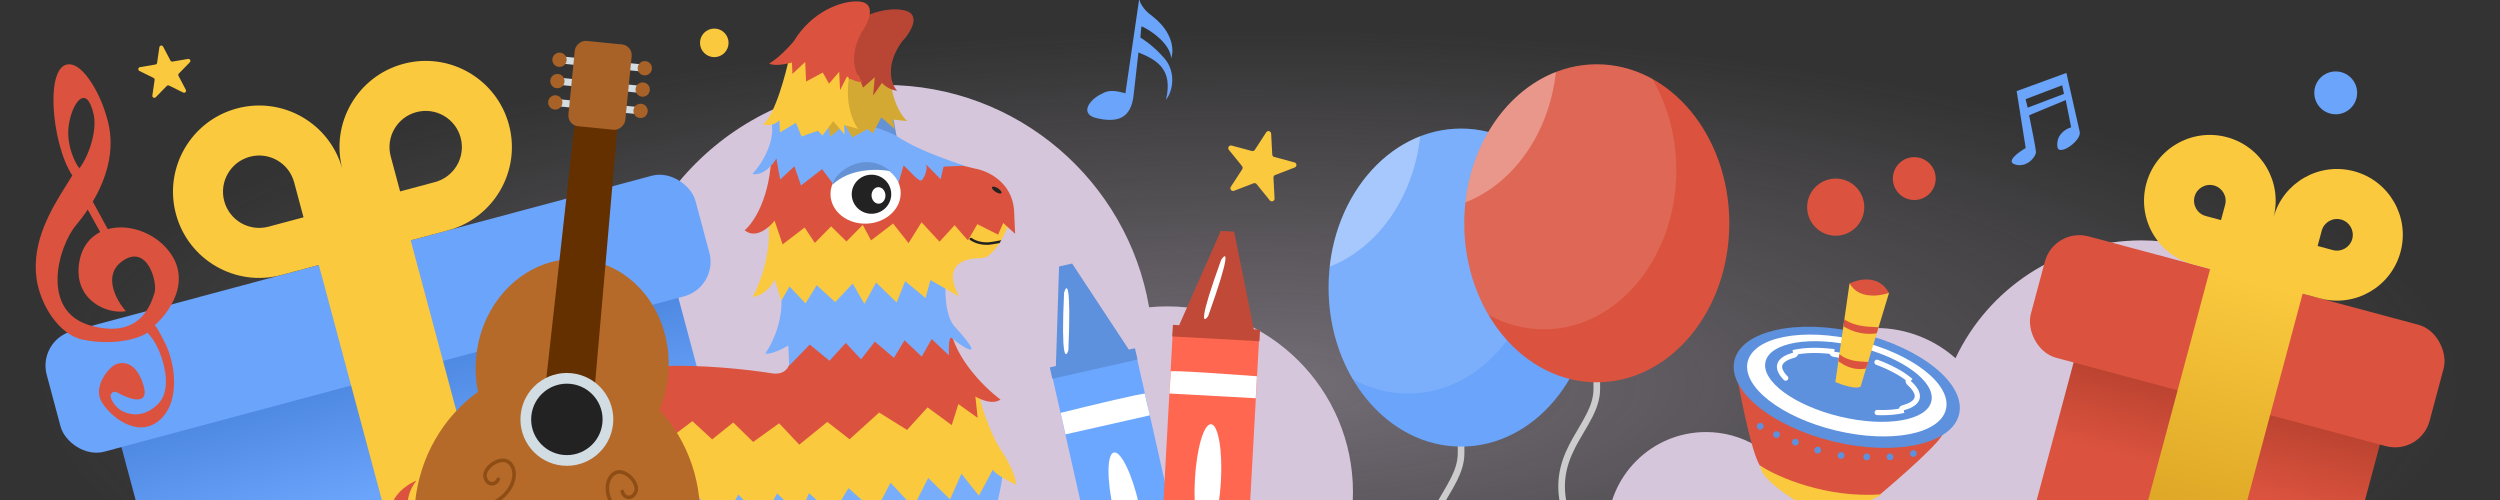 <svg width="350" height="70" viewBox="0 0 350 70" fill="none" xmlns="http://www.w3.org/2000/svg">
<rect x="0" y="0" width="350" height="70" fill="#333333" stroke="none"/>
<g clip-path="url(#clip0_17_8933)">
<rect x="6" y="4" width="338" height="100" fill="url(#paint0_radial_17_8933)"/>
<path fill-rule="evenodd" clip-rule="evenodd" d="M141.325 82.617C136.122 85.35 130.199 86.896 123.914 86.896C103.203 86.896 86.414 70.106 86.414 49.396C86.414 28.685 103.203 11.896 123.914 11.896C142.451 11.896 157.846 25.345 160.874 43.018C161.71 42.937 162.557 42.896 163.414 42.896C177.773 42.896 189.414 54.536 189.414 68.896C189.414 83.255 177.773 94.896 163.414 94.896C154.091 94.896 145.915 89.989 141.325 82.617Z" fill="#E8D7EE"/>
<path fill-rule="evenodd" clip-rule="evenodd" d="M141.325 82.617C136.122 85.35 130.199 86.896 123.914 86.896C103.203 86.896 86.414 70.106 86.414 49.396C86.414 28.685 103.203 11.896 123.914 11.896C142.451 11.896 157.846 25.345 160.874 43.018C161.71 42.937 162.557 42.896 163.414 42.896C177.773 42.896 189.414 54.536 189.414 68.896C189.414 83.255 177.773 94.896 163.414 94.896C154.091 94.896 145.915 89.989 141.325 82.617Z" fill="black" fill-opacity="0.08"/>
<path fill-rule="evenodd" clip-rule="evenodd" d="M299.785 91.156C315.663 91.156 328.534 78.284 328.534 62.406C328.534 46.528 315.663 33.657 299.785 33.657C288.29 33.657 278.371 40.402 273.77 50.151C270.796 47.52 266.885 45.923 262.601 45.923C253.437 45.923 245.979 53.232 245.741 62.339C243.71 61.163 241.351 60.489 238.835 60.489C231.214 60.489 225.035 66.668 225.035 74.289C225.035 81.911 231.214 88.089 238.835 88.089C241.349 88.089 243.707 87.416 245.737 86.241C245.736 86.346 245.735 86.451 245.735 86.556C245.735 97.988 255.002 107.255 266.434 107.255C277.314 107.255 286.233 98.862 287.07 88.198C290.903 90.092 295.22 91.156 299.785 91.156Z" fill="#E8D7EE"/>
<path fill-rule="evenodd" clip-rule="evenodd" d="M299.785 91.156C315.663 91.156 328.534 78.284 328.534 62.406C328.534 46.528 315.663 33.657 299.785 33.657C288.29 33.657 278.371 40.402 273.77 50.151C270.796 47.52 266.885 45.923 262.601 45.923C253.437 45.923 245.979 53.232 245.741 62.339C243.71 61.163 241.351 60.489 238.835 60.489C231.214 60.489 225.035 66.668 225.035 74.289C225.035 81.911 231.214 88.089 238.835 88.089C241.349 88.089 243.707 87.416 245.737 86.241C245.736 86.346 245.735 86.451 245.735 86.556C245.735 97.988 255.002 107.255 266.434 107.255C277.314 107.255 286.233 98.862 287.07 88.198C290.903 90.092 295.22 91.156 299.785 91.156Z" fill="black" fill-opacity="0.08"/>
<rect x="14.635" y="53.749" width="80.721" height="73.232" rx="5" transform="rotate(-15 14.635 53.749)" fill="url(#paint1_linear_17_8933)"/>
<rect x="5.246" y="47.649" width="94.036" height="17.476" rx="5" transform="rotate(-15 5.246 47.649)" fill="#6AA4FB"/>
<path fill-rule="evenodd" clip-rule="evenodd" d="M56.474 8.938C62.912 7.213 69.528 11.033 71.253 17.47C72.978 23.908 69.158 30.524 62.721 32.249L57.496 33.649L78.604 112.423L65.742 115.869L44.635 37.095L39.409 38.495C32.972 40.22 26.356 36.4 24.631 29.963C22.906 23.526 26.726 16.909 33.163 15.184C39.6 13.459 46.217 17.279 47.942 23.716C46.217 17.279 50.037 10.663 56.474 8.938ZM56.015 26.799L54.704 21.905C53.979 19.202 55.583 16.424 58.286 15.7C60.989 14.975 63.767 16.579 64.492 19.282C65.216 21.985 63.612 24.763 60.909 25.487L56.015 26.799ZM41.18 25.528L42.492 30.422L37.598 31.733C34.895 32.458 32.117 30.854 31.392 28.151C30.668 25.448 32.272 22.67 34.975 21.946C37.678 21.221 40.456 22.825 41.18 25.528Z" fill="#FAC93D"/>
<path d="M71.398 84.471C66.559 85.971 61.421 86.079 60.342 86.785C60.678 85.476 65.67 82.538 70.35 81.088C74.241 79.882 72.454 70.825 71.292 67.076C68.614 56.039 75.058 53.301 78.615 53.311C84.055 54.592 83.049 59.044 81.866 61.11C81.883 53.689 70.327 53.191 75.067 69.985C77.215 77.593 75.543 83.187 71.398 84.471Z" fill="#FAC93D"/>
<path d="M63.638 83.489C58.715 82.855 54.983 83.722 53.73 83.937C54.574 82.824 59.771 79.112 64.531 79.725C68.49 80.235 71.369 70.212 71.897 66.115C74.108 54.376 80.972 54.508 84.128 56.042C88.428 59.602 85.682 63.444 83.772 64.921C86.875 57.805 76.815 52.376 74.04 70.525C72.783 78.747 67.854 84.032 63.638 83.489Z" fill="#DB533E"/>
<path d="M138.412 84.693C138.176 84.354 138.468 75.488 138.643 71.097L121.567 70.57L122.256 80.73C122.613 83.9 121.57 87.196 121.004 88.447C121.938 88.597 123.08 87.212 123.535 86.501L124.309 88.756L126.362 86.309L127.702 89.058L129.691 86.971L131.985 89.389L134.196 86.665L135.342 89.161L136.935 86.479C137.331 87.213 138.931 87.927 139.742 88.215C139.763 88.223 139.784 88.231 139.806 88.237C139.785 88.23 139.764 88.222 139.742 88.215C138.805 87.827 138.7 85.107 138.412 84.693Z" fill="#DB533E"/>
<path d="M138.412 84.693C138.176 84.354 138.468 75.488 138.643 71.097L121.567 70.57L122.256 80.73C122.613 83.9 121.57 87.196 121.004 88.447C121.938 88.597 123.08 87.212 123.535 86.501L124.309 88.756L126.362 86.309L127.702 89.058L129.691 86.971L131.985 89.389L134.196 86.665L135.342 89.161L136.935 86.479C137.331 87.213 138.931 87.927 139.742 88.215C139.763 88.223 139.784 88.231 139.806 88.237C139.785 88.23 139.764 88.222 139.742 88.215C138.805 87.827 138.7 85.107 138.412 84.693Z" fill="black" fill-opacity="0.16"/>
<path d="M72.185 88.957C71.855 87.711 66.534 86.164 63.942 81.812C61.722 78.084 60.572 70.32 67.259 66.105C82.021 56.8 75.8 52.535 83.186 53.176C83.544 53.207 83.802 53.125 83.974 53.021C84.354 52.793 84.311 52.462 83.974 53.021C83.804 53.304 83.558 53.814 83.254 54.68C80.705 57.1 79.422 62.539 70.046 68.946C66.673 70.954 64.901 76.5 66.985 79.999C69.492 84.209 72.811 87.76 72.185 88.957Z" fill="#78ADFB"/>
<path d="M72.131 55.889C77.192 55.66 82.191 56.853 83.413 56.443C82.758 57.625 77.185 59.206 72.291 59.428C68.222 59.612 67.663 68.826 67.841 72.748C67.645 84.103 60.718 85.125 57.279 84.217C52.339 81.604 54.437 77.55 56.103 75.849C54.212 83.026 65.268 86.426 64.922 68.98C64.766 61.076 67.796 56.085 72.131 55.889Z" fill="#FAC93D"/>
<path d="M80.791 55.059C85.547 56.803 89.698 59.833 90.984 59.927C89.923 60.764 84.172 60.071 79.572 58.385C75.747 56.983 71.673 65.267 70.322 68.953C65.756 79.351 58.972 77.618 56.151 75.453C52.603 71.134 56.104 68.205 58.297 67.28C53.781 73.169 62.666 80.576 69.086 64.35C71.994 56.999 76.717 53.566 80.791 55.059Z" fill="#DB533E"/>
<path d="M135.047 77.167C138.9 76.14 140.355 68.175 140.6 64.306L79.085 65.22C78.287 66.104 79.128 76.701 79.534 78.884C79.859 80.63 78.719 82.441 78.109 83.128C79.788 83.523 80.595 82.216 80.789 81.513L81.89 83.534L83.871 81.19L85.213 83.81L87.282 81.457L89.338 84.091L91.319 81.747L94.006 83.603L95.458 81.314L97.793 83.207C96.483 80.21 99.004 79.459 100.428 79.459C105.919 80.879 114.782 80.213 118.528 79.703L118.169 82.233C119.296 82.115 120.58 80.319 121.082 79.436L123.013 81.727L125.045 79.021L127.592 81.248L128.832 78.625L131.218 80.156L132.448 77.446L135.72 79.953C135.01 79.126 135.554 77.089 135.047 77.167Z" fill="#78ADFB"/>
<path d="M140.724 63.927C138.281 60.453 137.06 55.735 136.755 53.81L84.069 54.376C80.636 55.457 78.409 61.318 77.724 64.113C77.02 66.988 75.314 67.842 74.549 67.91C76.256 68.978 77.954 68.011 78.589 67.394L78.587 70.876L81.26 68.035L81.764 71.988L84.822 69.366L86.457 73.085L88.745 70.026L90.083 73.515L93.116 70.004L95.564 73.797L97.596 69.432L101.186 73.08L103.373 69.23L106.776 72.813L108.798 69.073L111.958 72.151L113.257 69.04L116.582 72.007L118.791 68.333L122.523 71.695L124.676 67.582L127.881 71.011L129.946 66.909L133.008 69.911L134.602 66.315L137.048 69.395L138.994 65.754C139.285 66.36 141.257 67.4 142.206 67.844C142.389 67.035 141.294 64.895 140.724 63.927Z" fill="#FAC93D"/>
<path d="M110.27 47.108L132.898 44.68C132.989 49.515 137.719 54.197 140.072 55.934C139.013 56.688 137.285 55.965 136.553 55.509L136.874 58.503L134.173 56.566L133.242 59.516L129.859 57.029L126.991 60.187L123.079 57.756L118.938 61.496L115.828 59.069L111.895 62.251L109.08 59.258L105.442 61.875L102.656 59.146L99.703 61.511L96.936 58.958L93.641 61.449L91.103 57.713L87.251 59.997L86.364 56.708L83.361 59.434L83.059 56.617C82.478 57.178 79.502 57.503 78.087 57.595C79.27 57.326 80.607 55.9 81.128 55.221C83.683 49.817 100.33 51.024 108.334 52.303C111.345 52.478 110.879 48.912 110.27 47.108Z" fill="#DB533E"/>
<path d="M133.732 45.809C132.395 44.451 132.283 41.206 132.395 39.754L130.49 36.826L108.977 39.394C110.302 43.589 108.297 47.875 107.129 49.494C107.917 49.671 109.61 48.821 110.358 48.373L110.486 51.204L113.366 48.237L116.128 50.505L118.408 48.009L120.551 50.306L122.477 47.825L125.151 50.097L126.635 47.637L129.043 49.922L130.439 47.465L132.847 49.749C132.803 48.776 132.826 46.932 133.27 47.337C133.824 47.844 136.023 49.428 135.995 48.809C135.973 48.314 134.477 46.603 133.732 45.809Z" fill="#78ADFB"/>
<path d="M137.392 36.138C139.311 36.15 141.784 31.33 141.426 29.307L107.413 29.87C108.339 34.651 106.438 39.665 105.372 41.575C107.064 41.356 108.131 39.855 108.453 39.131L109.385 42.102L110.535 40.1L112.77 42.481L114.339 39.928L116.928 42.293L119.381 39.7L121.017 42.551L122.654 39.552L125.529 42.347L126.724 39.368L129.578 41.721L130.262 39.208L134.266 41.509C131.784 36.799 135.288 36.125 137.392 36.138Z" fill="#FAC93D"/>
<path d="M125.698 20.01L124.907 15.74L117.594 17.191L118.894 20.902L125.698 20.01Z" fill="#78ADFB"/>
<path d="M125.698 20.01L124.907 15.74L117.594 17.191L118.894 20.902L125.698 20.01Z" fill="black" fill-opacity="0.16"/>
<path d="M136.476 23.598L125.452 20.905L108.001 21.162C107.938 27.618 105.472 31.234 104.247 32.235C105.794 33.512 107.688 31.873 108.441 30.893L109.566 34.211L112.651 31.855L114.078 34.007L116.366 31.687L118.501 33.806L120.789 31.487L121.951 33.65L125.035 31.295L127.198 34.034L129.016 31.115L131.532 33.838L133.644 31.526L135.513 33.658L136.828 31.382L139.731 32.846L140.455 31.218L142.119 32.738L141.967 29.377C141.647 25.42 138.173 23.875 136.476 23.598Z" fill="#DB533E"/>
<path d="M125.429 19C123.833 18.009 116.316 15.841 113.452 15.416L107.918 16.745C108.77 19.7 106.555 23.053 105.34 24.36C106.883 24.64 108.22 23.023 108.696 22.18L109.22 25.14L111.219 23.277L112.138 25.968L115.093 23.678L116.65 25.764C121.166 20.823 124.165 23.756 125.735 25.767L126.504 23.162C127.46 24.009 128.708 25.613 129.078 25.202C129.449 24.791 129.916 23.667 129.644 23.02L131.688 25.084L132.096 23.33L135.015 23.198C129.254 21.25 127.416 20.234 125.429 19Z" fill="#78ADFB"/>
<path d="M115.95 8.254L124.703 8.657C124.251 13.229 126.051 16.094 127.007 16.955L124.975 16.732L125.238 18.034L123.377 16.422L122.199 18.647L121.452 18.075L119.335 19.224L118.256 17.454L116.244 19.124L115.911 17.475C115.232 18.407 114.182 18.456 113.742 18.364C115.17 16.848 115.809 10.992 115.95 8.254Z" fill="#FAC93D"/>
<path d="M115.95 8.254L124.703 8.657C124.251 13.229 126.051 16.094 127.007 16.955L124.975 16.732L125.238 18.034L123.377 16.422L122.199 18.647L121.452 18.075L119.335 19.224L118.256 17.454L116.244 19.124L115.911 17.475C115.232 18.407 114.182 18.456 113.742 18.364C115.17 16.848 115.809 10.992 115.95 8.254Z" fill="black" fill-opacity="0.16"/>
<path d="M116.711 5.747C119.998 1.709 124.277 1.135 126.006 1.353C129.322 1.658 127.524 4.516 126.211 5.907C123.835 9.317 124.805 11.854 125.588 12.697C124.6 12.606 123.76 11.937 123.464 11.613L122.236 13.368L122.471 10.81L120.826 12.26L120.178 10.6L117.692 11.528L117.943 8.794L115.945 10.212L116.091 8.624C114.077 8.866 113.135 8.531 112.916 8.333C114.321 7.751 116.031 6.366 116.711 5.747Z" fill="#DB533E"/>
<path d="M116.711 5.747C119.998 1.709 124.277 1.135 126.006 1.353C129.322 1.658 127.524 4.516 126.211 5.907C123.835 9.317 124.805 11.854 125.588 12.697C124.6 12.606 123.76 11.937 123.464 11.613L122.236 13.368L122.471 10.81L120.826 12.26L120.178 10.6L117.692 11.528L117.943 8.794L115.945 10.212L116.091 8.624C114.077 8.866 113.135 8.531 112.916 8.333C114.321 7.751 116.031 6.366 116.711 5.747Z" fill="black" fill-opacity="0.16"/>
<path d="M110.56 7.749L119.149 9.488C118.002 13.937 119.343 17.044 120.156 18.041L118.182 17.51L118.242 18.837L116.65 16.958L115.146 18.977L114.494 18.297L112.227 19.108L111.431 17.194L109.187 18.537L109.111 16.856C108.297 17.673 107.252 17.561 106.831 17.402C108.475 16.123 110.002 10.434 110.56 7.749Z" fill="#FAC93D"/>
<path d="M111.093 5.821C113.799 1.372 117.961 0.221 119.703 0.201C123.029 0.051 121.638 3.128 120.526 4.685C118.637 8.387 119.945 10.768 120.834 11.496C119.844 11.541 118.921 10.992 118.583 10.712L117.605 12.617L117.489 10.052L116.058 11.712L115.189 10.156L112.853 11.414L112.729 8.672L110.943 10.348L110.871 8.756C108.909 9.27 107.931 9.066 107.687 8.9C108.999 8.131 110.505 6.527 111.093 5.821Z" fill="#DB533E"/>
<ellipse cx="4.915" cy="4.206" rx="4.915" ry="4.206" transform="matrix(-0.999 0.045 0.045 0.999 125.904 22.682)" fill="white"/>
<ellipse cx="2.766" cy="2.735" rx="2.766" ry="2.735" transform="matrix(-0.999 0.045 0.045 0.999 124.648 24.336)" fill="#222222"/>
<ellipse cx="0.973" cy="1.157" rx="0.973" ry="1.157" transform="matrix(-0.999 0.045 0.045 0.999 123.91 26.16)" fill="white"/>
<path d="M124.631 23.943C122.831 23.639 119.018 23.518 116.55 25.845C116.721 24.168 120.99 20.888 124.631 23.943Z" fill="#78ADFB"/>
<path d="M124.631 23.943C122.831 23.639 119.018 23.518 116.55 25.845C116.721 24.168 120.99 20.888 124.631 23.943Z" fill="black" fill-opacity="0.16"/>
<ellipse cx="0.775" cy="0.298" rx="0.775" ry="0.298" transform="matrix(-0.844 -0.537 -0.537 0.844 140.361 26.776)" fill="#222222"/>
<path d="M140.182 33.627C139.291 33.797 138.567 33.92 138.33 33.927C137.578 33.949 136.747 33.804 136.018 33.316C135.937 33.261 135.827 33.283 135.772 33.364C135.718 33.446 135.739 33.556 135.821 33.61C136.628 34.151 137.538 34.305 138.34 34.281C138.564 34.274 139.169 34.176 139.935 34.034C140.02 33.901 140.102 33.766 140.182 33.627Z" fill="#222222"/>
<rect x="292.688" y="41.843" width="44.396" height="40.208" rx="5" transform="rotate(15 292.688 41.843)" fill="url(#paint2_linear_17_8933)"/>
<rect x="287.574" y="31.8" width="57.798" height="17.591" rx="5" transform="rotate(15 287.574 31.8)" fill="#DB533E"/>
<path fill-rule="evenodd" clip-rule="evenodd" d="M300.478 25.719C301.795 20.803 306.847 17.886 311.763 19.203C316.656 20.514 319.569 25.528 318.296 30.422C319.64 25.547 324.669 22.661 329.563 23.973C334.478 25.29 337.395 30.342 336.078 35.258C334.761 40.173 329.709 43.09 324.793 41.773L322.654 41.2L322.366 41.123L309.792 88.052L296.846 84.583L309.42 37.654L306.993 37.004C302.078 35.687 299.161 30.634 300.478 25.719ZM311.517 28.677L310.944 30.815L308.805 30.242C307.624 29.926 306.923 28.712 307.239 27.53C307.556 26.349 308.77 25.648 309.951 25.965C311.132 26.281 311.833 27.495 311.517 28.677ZM324.466 34.439L325.039 32.3C325.356 31.119 326.57 30.418 327.751 30.734C328.932 31.051 329.633 32.265 329.317 33.446C329 34.627 327.786 35.328 326.605 35.012L324.466 34.439Z" fill="url(#paint3_linear_17_8933)"/>
<path fill-rule="evenodd" clip-rule="evenodd" d="M20.122 54.059C20.922 56.859 18.122 55.892 16.622 55.059C16.601 55.047 16.578 55.034 16.555 55.021C16.31 54.879 15.988 54.693 15.622 55.059C15.122 55.559 16.122 57.059 17.122 57.559C18.122 58.059 20.122 58.559 22.122 56.559C23.902 54.779 23.122 51.559 22.622 50.059C21.977 48.124 21.122 47.059 20.622 46.559C20.122 47.059 16.622 48.559 11.622 47.559C8.19 46.872 5.622 42.559 5.122 39.059C4.368 33.776 7.268 29.139 9.337 25.831C9.618 25.382 9.883 24.957 10.122 24.559C7.122 20.059 6.122 8.059 10.122 9.059C11.871 9.496 14.129 13.084 15.122 17.059C16.171 21.254 14.776 25.205 12.987 28.227L15.088 32.079C17.469 31.419 20.424 32.135 22.622 34.059C27.395 38.434 23.995 43.5 21.663 45.524C21.777 45.582 22.161 46.136 23.122 48.059C24.622 51.059 25.122 56.059 22.622 58.559C19.374 61.807 15.122 58.059 14.122 56.059C13.122 54.059 15.122 51.559 16.122 51.059C17.122 50.559 19.122 50.559 20.122 54.059ZM14.026 32.486C12.585 33.21 11.487 34.551 11.122 36.559C10.122 42.059 15.122 44.059 17.622 43.559C16.289 42.059 14.322 38.559 17.122 36.559C20.622 34.059 22.122 39.559 21.622 41.059L21.591 41.153C21.06 42.756 19.483 47.519 12.622 45.559C5.622 43.559 8.122 34.559 10.622 31.559C11.15 30.926 11.722 30.182 12.282 29.346L14.026 32.486ZM9.622 17.559C9.222 20.359 10.622 23.059 11.122 23.559C12.622 21.559 13.57 18.071 13.122 16.059C12.122 11.559 10.079 14.364 9.622 17.559Z" fill="#DB533E"/>
<path d="M66.915 54.859C66.593 53.287 66.499 51.624 66.668 49.919C67.487 41.676 74.165 35.59 81.584 36.327C89.004 37.063 94.355 44.344 93.536 52.587C93.367 54.292 92.947 55.904 92.322 57.382C96.335 61.698 98.555 67.828 97.905 74.376C96.745 86.054 86.894 94.637 75.903 93.546C64.911 92.454 56.941 82.102 58.1 70.423C58.75 63.876 62.132 58.301 66.915 54.859Z" fill="#B66A2A"/>
<path d="M86.522 16.97L80.551 16.377L75.83 58.868L82.796 59.56L86.522 16.97Z" fill="#643000"/>
<circle cx="6.5" cy="6.5" r="6.5" transform="matrix(-0.995 -0.099 -0.099 0.995 86.473 52.891)" fill="#D2DCE3"/>
<circle cx="5" cy="5" r="5" transform="matrix(-0.995 -0.099 -0.099 0.995 84.832 54.235)" fill="#222222"/>
<rect width="1.643" height="1" transform="matrix(-0.995 -0.099 -0.099 0.995 80.217 11.068)" fill="#D2DCE3"/>
<circle cx="1" cy="1" r="1" transform="matrix(-0.995 -0.099 -0.099 0.995 79.129 10.458)" fill="#B66A2A"/>
<circle cx="1" cy="1" r="1" transform="matrix(-0.995 -0.099 -0.099 0.995 79.129 10.458)" fill="black" fill-opacity="0.08"/>
<rect width="1.675" height="1" transform="matrix(-0.995 -0.099 -0.099 0.995 89.527 11.993)" fill="#D2DCE3"/>
<circle cx="1" cy="1" r="1" transform="matrix(-0.995 -0.099 -0.099 0.995 91.07 11.643)" fill="#B66A2A"/>
<circle cx="1" cy="1" r="1" transform="matrix(-0.995 -0.099 -0.099 0.995 91.07 11.643)" fill="black" fill-opacity="0.08"/>
<rect width="1.628" height="1" transform="matrix(-0.995 -0.099 -0.099 0.995 79.906 14.052)" fill="#D2DCE3"/>
<circle cx="1" cy="1" r="1" transform="matrix(-0.995 -0.099 -0.099 0.995 78.832 13.443)" fill="#B66A2A"/>
<circle cx="1" cy="1" r="1" transform="matrix(-0.995 -0.099 -0.099 0.995 78.832 13.443)" fill="black" fill-opacity="0.08"/>
<rect width="1.817" height="1" transform="matrix(-0.995 -0.099 -0.099 0.995 89.231 14.978)" fill="#D2DCE3"/>
<circle cx="1" cy="1" r="1" transform="matrix(-0.995 -0.099 -0.099 0.995 90.773 14.629)" fill="#B66A2A"/>
<circle cx="1" cy="1" r="1" transform="matrix(-0.995 -0.099 -0.099 0.995 90.773 14.629)" fill="black" fill-opacity="0.08"/>
<rect width="1.652" height="1" transform="matrix(-0.995 -0.099 -0.099 0.995 80.523 8.084)" fill="#D2DCE3"/>
<circle cx="1" cy="1" r="1" transform="matrix(-0.995 -0.099 -0.099 0.995 79.426 7.472)" fill="#B66A2A"/>
<circle cx="1" cy="1" r="1" transform="matrix(-0.995 -0.099 -0.099 0.995 79.426 7.472)" fill="black" fill-opacity="0.08"/>
<rect width="1.615" height="1" transform="matrix(-0.995 -0.099 -0.099 0.995 89.824 9.007)" fill="#D2DCE3"/>
<circle cx="1" cy="1" r="1" transform="matrix(-0.995 -0.099 -0.099 0.995 91.367 8.658)" fill="#B66A2A"/>
<circle cx="1" cy="1" r="1" transform="matrix(-0.995 -0.099 -0.099 0.995 91.367 8.658)" fill="black" fill-opacity="0.08"/>
<rect width="8" height="12" rx="1.5" transform="matrix(-0.995 -0.099 -0.099 0.995 88.58 6.371)" fill="#B66A2A"/>
<rect width="8" height="12" rx="1.5" transform="matrix(-0.995 -0.099 -0.099 0.995 88.58 6.371)" fill="black" fill-opacity="0.08"/>
<path fill-rule="evenodd" clip-rule="evenodd" d="M67.957 65.613C67.708 65.993 67.564 66.438 67.673 66.867C67.851 67.566 68.307 67.948 68.821 67.978C69.32 68.006 69.799 67.694 69.996 67.171C70.045 67.042 69.979 66.897 69.85 66.849C69.721 66.8 69.577 66.865 69.528 66.994C69.403 67.327 69.115 67.494 68.85 67.479C68.6 67.464 68.294 67.28 68.157 66.743C68.096 66.503 68.168 66.204 68.375 65.887C68.58 65.574 68.899 65.275 69.266 65.054C69.634 64.832 70.032 64.698 70.391 64.695C70.742 64.691 71.054 64.81 71.288 65.096C71.793 65.713 71.858 66.596 71.513 67.51C71.169 68.42 70.428 69.327 69.388 69.938C68.881 70.235 68.33 70.386 67.771 70.491C67.554 70.532 67.34 70.566 67.126 70.6C67.063 70.61 67.001 70.62 66.938 70.63C66.665 70.673 66.393 70.72 66.136 70.784C65.621 70.913 65.135 71.117 64.776 71.539C64.417 71.961 64.217 72.565 64.196 73.429C64.176 74.225 64.421 74.81 64.836 75.19C65.246 75.566 65.791 75.712 66.321 75.698C66.851 75.683 67.388 75.509 67.805 75.215C68.223 74.922 68.543 74.491 68.582 73.963C68.592 73.825 68.488 73.706 68.35 73.695C68.213 73.685 68.093 73.789 68.083 73.927C68.058 74.263 67.852 74.571 67.518 74.806C67.184 75.041 66.743 75.186 66.308 75.198C65.873 75.21 65.465 75.089 65.173 74.822C64.886 74.559 64.679 74.125 64.696 73.442C64.716 72.645 64.898 72.168 65.157 71.863C65.418 71.557 65.786 71.387 66.257 71.27C66.492 71.211 66.745 71.167 67.017 71.123C67.077 71.114 67.138 71.104 67.199 71.094C67.414 71.061 67.638 71.025 67.864 70.983C68.446 70.873 69.061 70.709 69.641 70.369C70.773 69.704 71.594 68.71 71.981 67.686C72.367 66.664 72.328 65.577 71.675 64.78C71.331 64.359 70.865 64.19 70.386 64.195C69.914 64.2 69.429 64.371 69.008 64.626C68.585 64.88 68.208 65.23 67.957 65.613Z" fill="#643000" fill-opacity="0.5"/>
<path fill-rule="evenodd" clip-rule="evenodd" d="M88.723 67.907C88.864 68.259 88.875 68.566 88.768 68.79C88.529 69.289 88.193 69.41 87.945 69.375C87.681 69.337 87.432 69.117 87.375 68.766C87.352 68.63 87.224 68.538 87.087 68.56C86.951 68.583 86.859 68.711 86.881 68.847C86.972 69.399 87.38 69.8 87.874 69.87C88.384 69.942 88.907 69.657 89.219 69.006C89.41 68.607 89.356 68.142 89.187 67.721C89.016 67.296 88.715 66.879 88.351 66.546C87.987 66.214 87.545 65.95 87.084 65.853C86.615 65.754 86.126 65.828 85.705 66.173C84.908 66.826 84.656 67.884 84.834 68.962C85.011 70.042 85.621 71.178 86.6 72.053C87.102 72.5 87.673 72.782 88.222 73.004C88.435 73.09 88.648 73.169 88.852 73.244C88.91 73.266 88.968 73.287 89.025 73.308C89.282 73.404 89.522 73.498 89.741 73.602C90.18 73.809 90.508 74.048 90.703 74.399C90.897 74.749 90.982 75.253 90.845 76.038C90.727 76.711 90.438 77.096 90.105 77.297C89.766 77.502 89.343 77.54 88.919 77.443C88.494 77.346 88.091 77.117 87.809 76.821C87.528 76.525 87.386 76.182 87.428 75.847C87.445 75.71 87.348 75.585 87.211 75.568C87.074 75.551 86.949 75.648 86.932 75.785C86.866 76.311 87.095 76.796 87.447 77.165C87.799 77.536 88.291 77.812 88.807 77.93C89.324 78.049 89.887 78.013 90.364 77.725C90.845 77.434 91.2 76.908 91.337 76.124C91.486 75.273 91.409 74.641 91.14 74.156C90.871 73.673 90.434 73.377 89.956 73.15C89.716 73.036 89.459 72.937 89.199 72.84C89.14 72.818 89.08 72.796 89.021 72.774C88.818 72.699 88.615 72.624 88.41 72.541C87.882 72.327 87.372 72.071 86.933 71.68C86.034 70.876 85.485 69.842 85.327 68.881C85.169 67.918 85.405 67.065 86.022 66.559C86.308 66.325 86.637 66.269 86.981 66.342C87.332 66.416 87.696 66.625 88.013 66.915C88.329 67.204 88.583 67.56 88.723 67.907Z" fill="#643000" fill-opacity="0.5"/>
<path d="M177.272 18.521C177.47 18.216 177.942 18.343 177.961 18.706L178.115 21.634C178.123 21.796 178.235 21.935 178.392 21.977L181.225 22.736C181.576 22.83 181.602 23.318 181.262 23.448L178.525 24.499C178.373 24.557 178.276 24.706 178.284 24.869L178.438 27.797C178.457 28.16 178.001 28.335 177.772 28.053L175.926 25.774C175.824 25.648 175.652 25.602 175.501 25.66L172.763 26.711C172.424 26.841 172.116 26.461 172.314 26.157L173.911 23.697C174 23.561 173.99 23.383 173.888 23.257L172.042 20.978C171.814 20.695 172.08 20.285 172.431 20.379L175.264 21.138C175.421 21.18 175.587 21.117 175.675 20.98L177.272 18.521Z" fill="#FAC93D"/>
<path d="M22.311 6.618C22.35 6.348 22.711 6.286 22.838 6.527L23.862 8.474C23.918 8.582 24.038 8.641 24.158 8.62L26.326 8.248C26.595 8.202 26.765 8.527 26.575 8.722L25.04 10.297C24.955 10.384 24.936 10.516 24.992 10.624L26.016 12.571C26.143 12.812 25.887 13.075 25.642 12.954L23.67 11.981C23.561 11.927 23.429 11.949 23.344 12.037L21.809 13.612C21.619 13.807 21.29 13.645 21.329 13.375L21.645 11.198C21.663 11.078 21.601 10.96 21.491 10.906L19.519 9.932C19.275 9.812 19.328 9.449 19.596 9.403L21.764 9.031C21.884 9.01 21.977 8.915 21.995 8.794L22.311 6.618Z" fill="#FAC93D"/>
<path d="M159.025 49.489L147.197 52.157L155.891 90.689L167.718 88.02L159.025 49.489Z" fill="#6CA7FF"/>
<path d="M150.097 36.895L148.268 37.307L147.825 51.246L146.971 51.439L147.329 53.024L159.248 50.335L158.89 48.75L158.037 48.942L150.097 36.895Z" fill="#5D90DD"/>
<path d="M148.97 40.993C149.339 39.692 149.975 39.484 149.572 49.058C149.192 50.212 148.539 50.214 148.97 40.993Z" fill="white"/>
<path d="M160.299 55.136C160.302 54.921 152.425 56.823 148.486 57.801L149.165 60.811L160.978 58.146C160.75 57.232 160.296 55.351 160.299 55.136Z" fill="white"/>
<ellipse cx="157.678" cy="71.033" rx="1.828" ry="7.875" transform="rotate(-12.714 157.678 71.033)" fill="white"/>
<path d="M164.198 46.23L176.305 46.895L174.14 86.335L162.033 85.671L164.198 46.23Z" fill="#FF6750"/>
<path d="M170.908 32.327L172.78 32.43L175.535 46.101L176.409 46.149L176.32 47.772L164.119 47.102L164.208 45.48L165.082 45.528L170.908 32.327Z" fill="#C14937"/>
<path d="M170.96 36.388C171.699 35.255 172.368 35.246 169.139 44.267C168.432 45.256 167.808 45.064 170.96 36.388Z" fill="white"/>
<path d="M163.881 52.011C163.842 51.8 171.926 52.365 175.972 52.675L175.803 55.755L163.712 55.092C163.785 54.153 163.92 52.223 163.881 52.011Z" fill="white"/>
<ellipse cx="1.828" cy="7.875" rx="1.828" ry="7.875" transform="matrix(-0.998 -0.055 -0.055 0.998 171.365 59.488)" fill="white"/>
<path fill-rule="evenodd" clip-rule="evenodd" d="M204.087 60.666L205.015 60.666L205.015 63.449C205.015 64.823 204.587 66.063 204.004 67.249C203.636 67.996 203.188 68.754 202.739 69.515C202.489 69.94 202.237 70.365 202 70.79C200.652 73.195 199.552 75.855 200.367 79.582C200.637 80.818 201.378 81.8 202.357 82.755C202.824 83.211 203.334 83.65 203.865 84.108L203.945 84.176C204.5 84.655 205.075 85.153 205.616 85.691C206.701 86.77 207.677 88.034 208.158 89.713C208.639 91.394 208.608 93.438 207.776 96.053C207.698 96.297 207.437 96.432 207.193 96.354C206.949 96.276 206.814 96.016 206.892 95.772C207.683 93.286 207.685 91.433 207.266 89.968C206.846 88.501 205.989 87.369 204.962 86.349C204.448 85.837 203.897 85.359 203.34 84.879C203.311 84.854 203.282 84.829 203.253 84.804C202.728 84.352 202.198 83.896 201.71 83.419C200.678 82.413 199.788 81.276 199.46 79.78C198.576 75.733 199.794 72.828 201.19 70.336C201.452 69.869 201.714 69.426 201.969 68.995C202.403 68.259 202.817 67.56 203.171 66.839C203.723 65.718 204.087 64.625 204.087 63.449L204.087 60.666Z" fill="#CCCCCC"/>
<ellipse cx="204.551" cy="40.261" rx="18.55" ry="22.261" fill="#6AA4FB"/>
<path fill-rule="evenodd" clip-rule="evenodd" d="M197.13 55.101C207.375 55.101 215.681 45.135 215.681 32.84C215.681 28.072 214.432 23.654 212.304 20.032C209.945 18.727 207.319 18 204.551 18C194.305 18 186 27.966 186 40.261C186 45.029 187.249 49.447 189.376 53.069C191.736 54.373 194.362 55.101 197.13 55.101Z" fill="white" fill-opacity="0.12"/>
<path fill-rule="evenodd" clip-rule="evenodd" d="M198.826 19.08C197.883 27.673 192.855 34.721 186.16 37.325C187.103 28.733 192.131 21.684 198.826 19.08Z" fill="white" fill-opacity="0.32"/>
<path fill-rule="evenodd" clip-rule="evenodd" d="M223.087 51.666L224.015 51.666L224.015 54.449C224.015 55.823 223.587 57.063 223.004 58.249C222.636 58.996 222.188 59.755 221.739 60.515C221.489 60.94 221.237 61.365 221 61.79C219.652 64.195 218.552 66.855 219.367 70.582C219.637 71.818 220.378 72.8 221.357 73.755C221.824 74.211 222.334 74.65 222.865 75.108L222.945 75.176C223.5 75.655 224.075 76.153 224.616 76.691C225.701 77.77 226.677 79.034 227.158 80.713C227.639 82.394 227.608 84.438 226.776 87.053C226.698 87.297 226.437 87.432 226.193 87.354C225.949 87.276 225.814 87.016 225.892 86.772C226.683 84.286 226.685 82.433 226.266 80.968C225.846 79.501 224.989 78.369 223.962 77.349C223.448 76.837 222.897 76.359 222.34 75.879C222.311 75.854 222.282 75.829 222.253 75.804C221.728 75.352 221.198 74.896 220.71 74.419C219.678 73.413 218.788 72.276 218.46 70.78C217.576 66.733 218.794 63.828 220.19 61.336C220.452 60.869 220.714 60.426 220.969 59.995C221.403 59.259 221.817 58.56 222.171 57.839C222.723 56.718 223.087 55.625 223.087 54.449L223.087 51.666Z" fill="#CCCCCC"/>
<ellipse cx="223.551" cy="31.261" rx="18.55" ry="22.261" fill="#DB533E"/>
<path fill-rule="evenodd" clip-rule="evenodd" d="M216.13 46.101C226.376 46.101 234.681 36.135 234.681 23.84C234.681 19.072 233.432 14.654 231.304 11.032C228.945 9.728 226.319 9 223.551 9C213.305 9 205 18.966 205 31.261C205 36.029 206.249 40.447 208.377 44.069C210.736 45.373 213.362 46.101 216.13 46.101Z" fill="white" fill-opacity="0.12"/>
<path fill-rule="evenodd" clip-rule="evenodd" d="M217.826 10.08C216.883 18.673 211.855 25.721 205.16 28.325C206.103 19.733 211.131 12.684 217.826 10.08Z" fill="white" fill-opacity="0.32"/>
<path d="M246.347 65.135C245.168 63.055 243.917 56.531 243.285 53.317L272.04 60.57C272.048 61.59 265.954 66.933 262.905 69.477C255.258 70.264 248.455 66.82 246.347 65.135Z" fill="#DB533E"/>
<ellipse cx="258.547" cy="54.225" rx="16.171" ry="7.812" transform="rotate(13.492 258.547 54.225)" fill="#5D90DD"/>
<ellipse cx="258.553" cy="53.972" rx="14.273" ry="6.482" transform="rotate(13.492 258.553 53.972)" fill="white"/>
<ellipse cx="258.779" cy="53.411" rx="11.935" ry="5.05" transform="rotate(13.492 258.779 53.411)" fill="#5D90DD"/>
<path d="M262.776 50.719C264.626 51.409 266.17 52.242 267.231 53.099C267.103 53.249 267.119 53.475 267.268 53.607C268.206 54.438 268.533 55.169 268.401 55.719C268.269 56.269 267.646 56.772 266.433 57.087C266.241 57.137 266.124 57.331 266.169 57.523C264.835 57.806 263.081 57.846 261.12 57.622C261.144 57.423 261.004 57.242 260.805 57.216C259.902 57.099 258.957 56.926 257.992 56.695C257.026 56.463 256.106 56.189 255.249 55.883C255.06 55.816 254.852 55.914 254.784 56.102C252.934 55.412 251.39 54.58 250.329 53.723C250.456 53.572 250.441 53.346 250.292 53.215C249.354 52.383 249.027 51.653 249.159 51.102C249.291 50.552 249.914 50.049 251.127 49.734C251.319 49.684 251.436 49.49 251.39 49.298C252.725 49.016 254.479 48.975 256.44 49.199C256.416 49.398 256.556 49.579 256.755 49.605C257.658 49.722 258.602 49.895 259.568 50.127C260.533 50.358 261.454 50.633 262.311 50.938C262.5 51.005 262.707 50.907 262.776 50.719Z" stroke="white" stroke-width="0.729" stroke-linecap="round" stroke-dasharray="14.58 14.58"/>
<path d="M256.949 53.488L258.934 39.685L264.461 41.008L260.487 54.123C259.821 54.544 257.851 53.875 256.949 53.488Z" fill="#FAC93D"/>
<path d="M258.94 39.675C260.253 39.046 263.041 38.433 264.455 41.003C263.075 41.483 260.193 41.887 258.94 39.675Z" fill="#DB533E"/>
<path d="M262.746 46.668C260.295 47.008 258.661 46.019 258.088 45.697L258.204 44.698C259.827 45.855 261.95 45.718 262.995 45.82L262.746 46.668Z" fill="#DB533E"/>
<path d="M261.246 51.598C259.18 51.947 257.857 50.898 257.375 50.578L257.523 49.579C258.885 50.73 260.673 50.584 261.554 50.682L261.246 51.598Z" fill="#DB533E"/>
<path d="M263.471 69.206C255.672 69.789 248.863 66.776 246.434 65.197C246.434 66.947 250.503 69.631 252.538 70.755C252.757 72.504 253.54 73.063 253.904 73.124C254.779 72.978 255.423 71.909 255.636 71.393C259.061 71.466 262.286 69.965 263.471 69.206Z" fill="#FAC93D"/>
<circle cx="246.435" cy="59.68" r="0.472" fill="#5D90DD"/>
<circle cx="248.712" cy="60.837" r="0.472" fill="#5D90DD"/>
<circle cx="251.355" cy="61.902" r="0.472" fill="#5D90DD"/>
<circle cx="254.48" cy="63.017" r="0.472" fill="#5D90DD"/>
<circle cx="257.749" cy="63.765" r="0.472" fill="#5D90DD"/>
<circle cx="261.337" cy="63.961" r="0.472" fill="#5D90DD"/>
<circle cx="264.607" cy="63.961" r="0.472" fill="#5D90DD"/>
<circle cx="267.876" cy="63.489" r="0.472" fill="#5D90DD"/>
<path fill-rule="evenodd" clip-rule="evenodd" d="M283.598 20.724C282.615 21.305 280.766 22.604 282.1 23.024C283.768 23.549 285.065 21.913 285.034 21.264C285.009 20.745 284.385 17.63 284.077 16.137L289.203 14.007L289.96 17.821C288.894 18.145 287.875 19.054 288.03 20.523C288.184 21.991 291.427 19.689 291.164 18.469C290.954 17.493 289.831 12.555 289.296 10.208L282.332 12.756L283.598 20.724ZM283.876 15.072L288.956 13.142L288.709 11.938L283.582 13.883L283.876 15.072Z" fill="#6AA4FB"/>
<path d="M158.703 13.333C158.361 16.478 156.562 17.261 153.508 16.537C151.065 15.957 152.524 13.884 154.323 13.101C155.457 12.402 156.795 12.881 157.558 13.062L159.491 -0.19C159.528 0.222 159.947 1.289 161.329 2.262C164.326 4.586 164.338 7.143 163.97 8.131C163.793 6.153 161.275 4.322 159.818 3.679C159.727 4.061 159.659 5.265 159.659 5.265C159.659 5.265 161.432 6.292 163.054 8.211C164.649 10.096 164.225 12.75 163.24 13.956C164.254 9.68 161.956 8.389 159.382 7.34C159.268 8.388 158.977 10.818 158.703 13.333Z" fill="#6AA4FB"/>
<circle cx="268" cy="25" r="3" fill="#DB533E"/>
<circle cx="257" cy="29" r="4" fill="#DB533E"/>
<circle cx="327" cy="13" r="3" fill="#6AA4FB"/>
<circle cx="100" cy="6" r="2" fill="#FAC93D"/>
</g>
<defs>
<radialGradient id="paint0_radial_17_8933" cx="0" cy="0" r="1" gradientUnits="userSpaceOnUse" gradientTransform="translate(175 54) rotate(90) scale(50 169)">
<stop stop-color="#E8D7EE" stop-opacity="0.36"/>
<stop offset="1" stop-color="#E8D7EE" stop-opacity="0"/>
</radialGradient>
<linearGradient id="paint1_linear_17_8933" x1="54.995" y1="53.749" x2="54.995" y2="126.981" gradientUnits="userSpaceOnUse">
<stop stop-color="#3F7AD4"/>
<stop offset="0.341" stop-color="#6AA4FB"/>
</linearGradient>
<linearGradient id="paint2_linear_17_8933" x1="314.885" y1="41.843" x2="314.885" y2="82.05" gradientUnits="userSpaceOnUse">
<stop stop-color="#A23726"/>
<stop offset="0.505" stop-color="#DB533E"/>
</linearGradient>
<linearGradient id="paint3_linear_17_8933" x1="323" y1="41.5" x2="312" y2="81" gradientUnits="userSpaceOnUse">
<stop stop-color="#FAC93D"/>
<stop offset="1" stop-color="#D8A021"/>
</linearGradient>
<clipPath id="clip0_17_8933">
<rect width="350" height="70" fill="white"/>
</clipPath>
</defs>
</svg>
